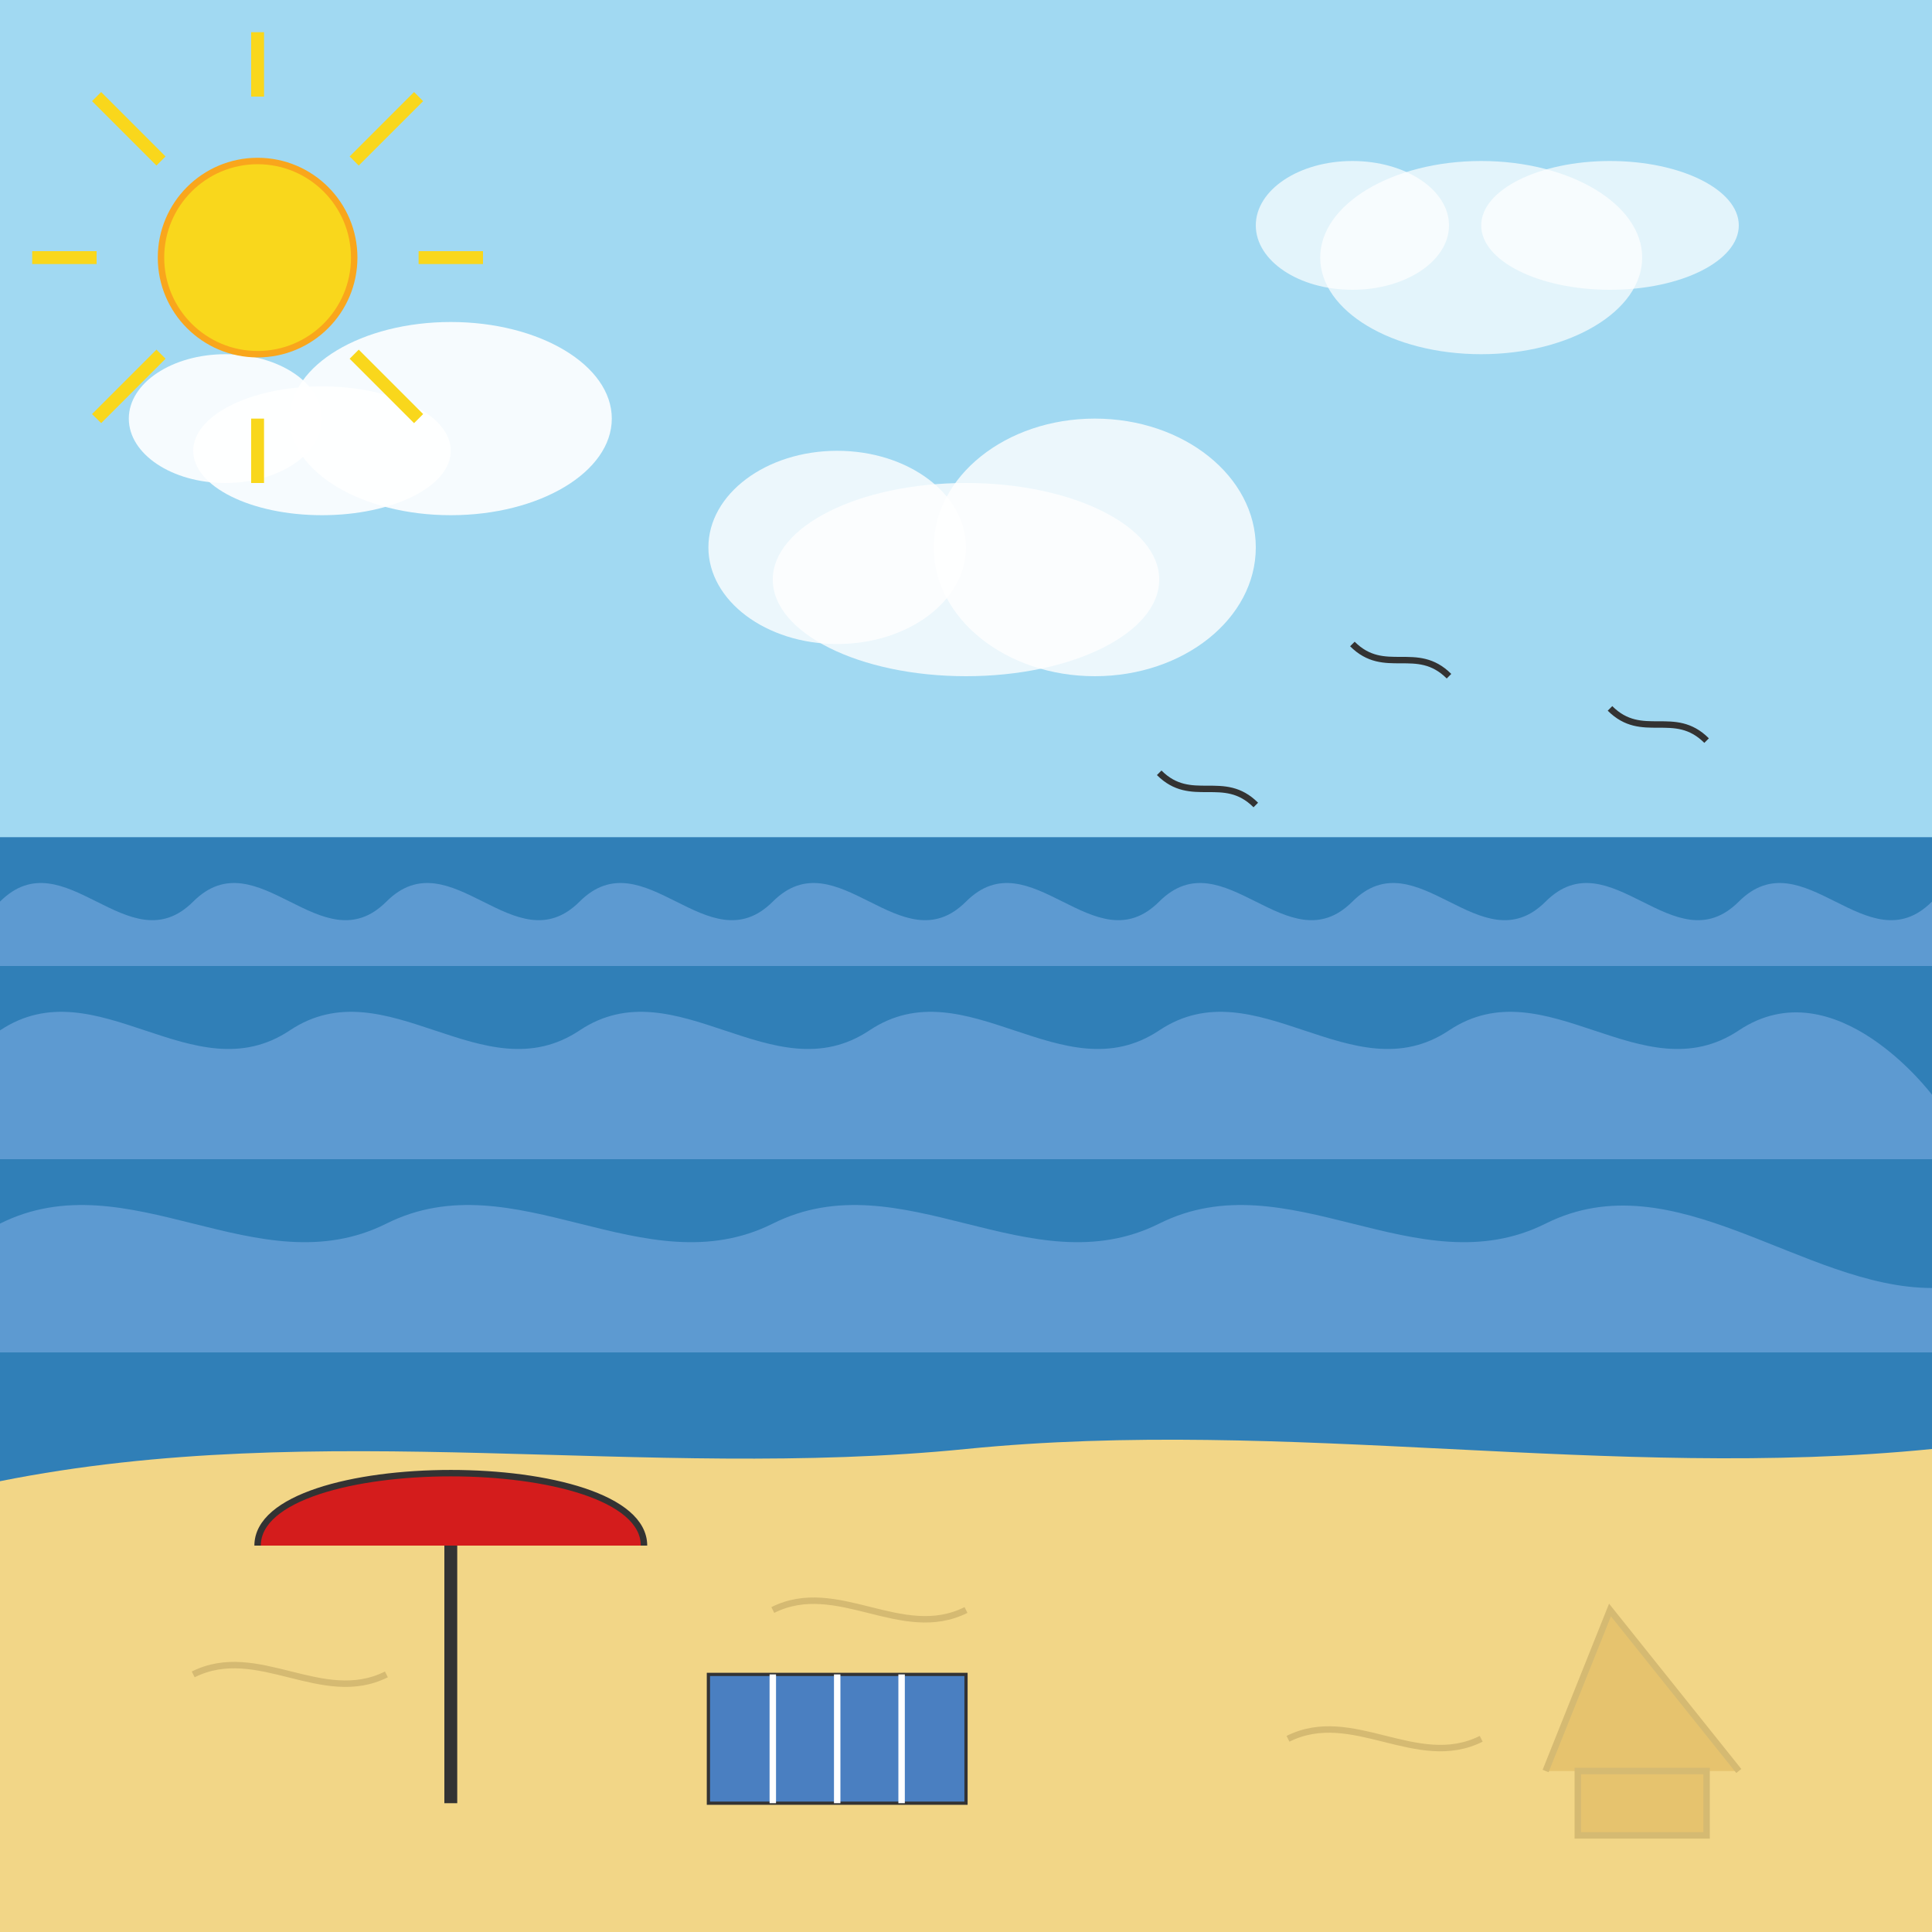 <?xml version="1.0" encoding="UTF-8"?>
<svg width="300" height="300" viewBox="0 0 300 300" xmlns="http://www.w3.org/2000/svg">
  <!-- Фон - небо -->
  <rect x="0" y="0" width="300" height="300" fill="#a1d9f2"/>
  
  <!-- Облака -->
  <ellipse cx="50" cy="70" rx="20" ry="10" fill="white" opacity="0.9"/>
  <ellipse cx="70" cy="65" rx="25" ry="15" fill="white" opacity="0.9"/>
  <ellipse cx="35" cy="65" rx="15" ry="10" fill="white" opacity="0.9"/>
  
  <ellipse cx="230" cy="40" rx="25" ry="15" fill="white" opacity="0.7"/>
  <ellipse cx="250" cy="35" rx="20" ry="10" fill="white" opacity="0.7"/>
  <ellipse cx="210" cy="35" rx="15" ry="10" fill="white" opacity="0.7"/>
  
  <ellipse cx="150" cy="90" rx="30" ry="15" fill="white" opacity="0.8"/>
  <ellipse cx="170" cy="85" rx="25" ry="20" fill="white" opacity="0.8"/>
  <ellipse cx="130" cy="85" rx="20" ry="15" fill="white" opacity="0.8"/>
  
  <!-- Море -->
  <rect x="0" y="130" width="300" height="170" fill="#307fb7"/>
  
  <!-- Волны -->
  <path d="M0,140 C10,130 20,150 30,140 C40,130 50,150 60,140 C70,130 80,150 90,140 C100,130 110,150 120,140 C130,130 140,150 150,140 C160,130 170,150 180,140 C190,130 200,150 210,140 C220,130 230,150 240,140 C250,130 260,150 270,140 C280,130 290,150 300,140 L300,150 L0,150 Z" fill="#5d9ad1"/>
  
  <path d="M0,160 C15,150 30,170 45,160 C60,150 75,170 90,160 C105,150 120,170 135,160 C150,150 165,170 180,160 C195,150 210,170 225,160 C240,150 255,170 270,160 C285,150 300,170 300,170 L300,180 L0,180 Z" fill="#5d9ad1"/>
  
  <path d="M0,190 C20,180 40,200 60,190 C80,180 100,200 120,190 C140,180 160,200 180,190 C200,180 220,200 240,190 C260,180 280,200 300,200 L300,210 L0,210 Z" fill="#5d9ad1"/>
  
  <!-- Пляж -->
  <path d="M0,230 C50,220 100,230 150,225 C200,220 250,230 300,225 L300,300 L0,300 Z" fill="#f2d687"/>
  
  <!-- Песчаные узоры -->
  <path d="M30,260 C40,255 50,265 60,260" fill="none" stroke="#d5ba72" stroke-width="1"/>
  <path d="M120,250 C130,245 140,255 150,250" fill="none" stroke="#d5ba72" stroke-width="1"/>
  <path d="M200,270 C210,265 220,275 230,270" fill="none" stroke="#d5ba72" stroke-width="1"/>
  
  <!-- Зонтик -->
  <line x1="70" y1="280" x2="70" y2="240" stroke="#333333" stroke-width="2"/>
  <path d="M40,240 C40,225 100,225 100,240" fill="#d41c1c" stroke="#333333" stroke-width="1"/>
  
  <!-- Полотенце -->
  <rect x="110" y="260" width="40" height="20" fill="#4a7fc1" stroke="#333333" stroke-width="0.5"/>
  <line x1="120" y1="260" x2="120" y2="280" stroke="white" stroke-width="1"/>
  <line x1="130" y1="260" x2="130" y2="280" stroke="white" stroke-width="1"/>
  <line x1="140" y1="260" x2="140" y2="280" stroke="white" stroke-width="1"/>
  
  <!-- Чайки -->
  <path d="M180,120 C185,125 190,120 195,125" fill="none" stroke="#333333" stroke-width="1"/>
  <path d="M210,100 C215,105 220,100 225,105" fill="none" stroke="#333333" stroke-width="1"/>
  <path d="M250,110 C255,115 260,110 265,115" fill="none" stroke="#333333" stroke-width="1"/>
  
  <!-- Песочный замок -->
  <path d="M240,275 L250,250 L270,275" fill="#e6c36e" stroke="#d5ba72" stroke-width="1"/>
  <rect x="245" y="275" width="20" height="10" fill="#e6c36e" stroke="#d5ba72" stroke-width="1"/>
  
  <!-- Солнце -->
  <circle cx="40" cy="40" r="15" fill="#f9d71c" stroke="#f9a61c" stroke-width="1"/>
  <line x1="40" y1="15" x2="40" y2="5" stroke="#f9d71c" stroke-width="2"/>
  <line x1="40" y1="65" x2="40" y2="75" stroke="#f9d71c" stroke-width="2"/>
  <line x1="15" y1="40" x2="5" y2="40" stroke="#f9d71c" stroke-width="2"/>
  <line x1="65" y1="40" x2="75" y2="40" stroke="#f9d71c" stroke-width="2"/>
  <line x1="25" y1="25" x2="15" y2="15" stroke="#f9d71c" stroke-width="2"/>
  <line x1="55" y1="55" x2="65" y2="65" stroke="#f9d71c" stroke-width="2"/>
  <line x1="25" y1="55" x2="15" y2="65" stroke="#f9d71c" stroke-width="2"/>
  <line x1="55" y1="25" x2="65" y2="15" stroke="#f9d71c" stroke-width="2"/>
</svg>